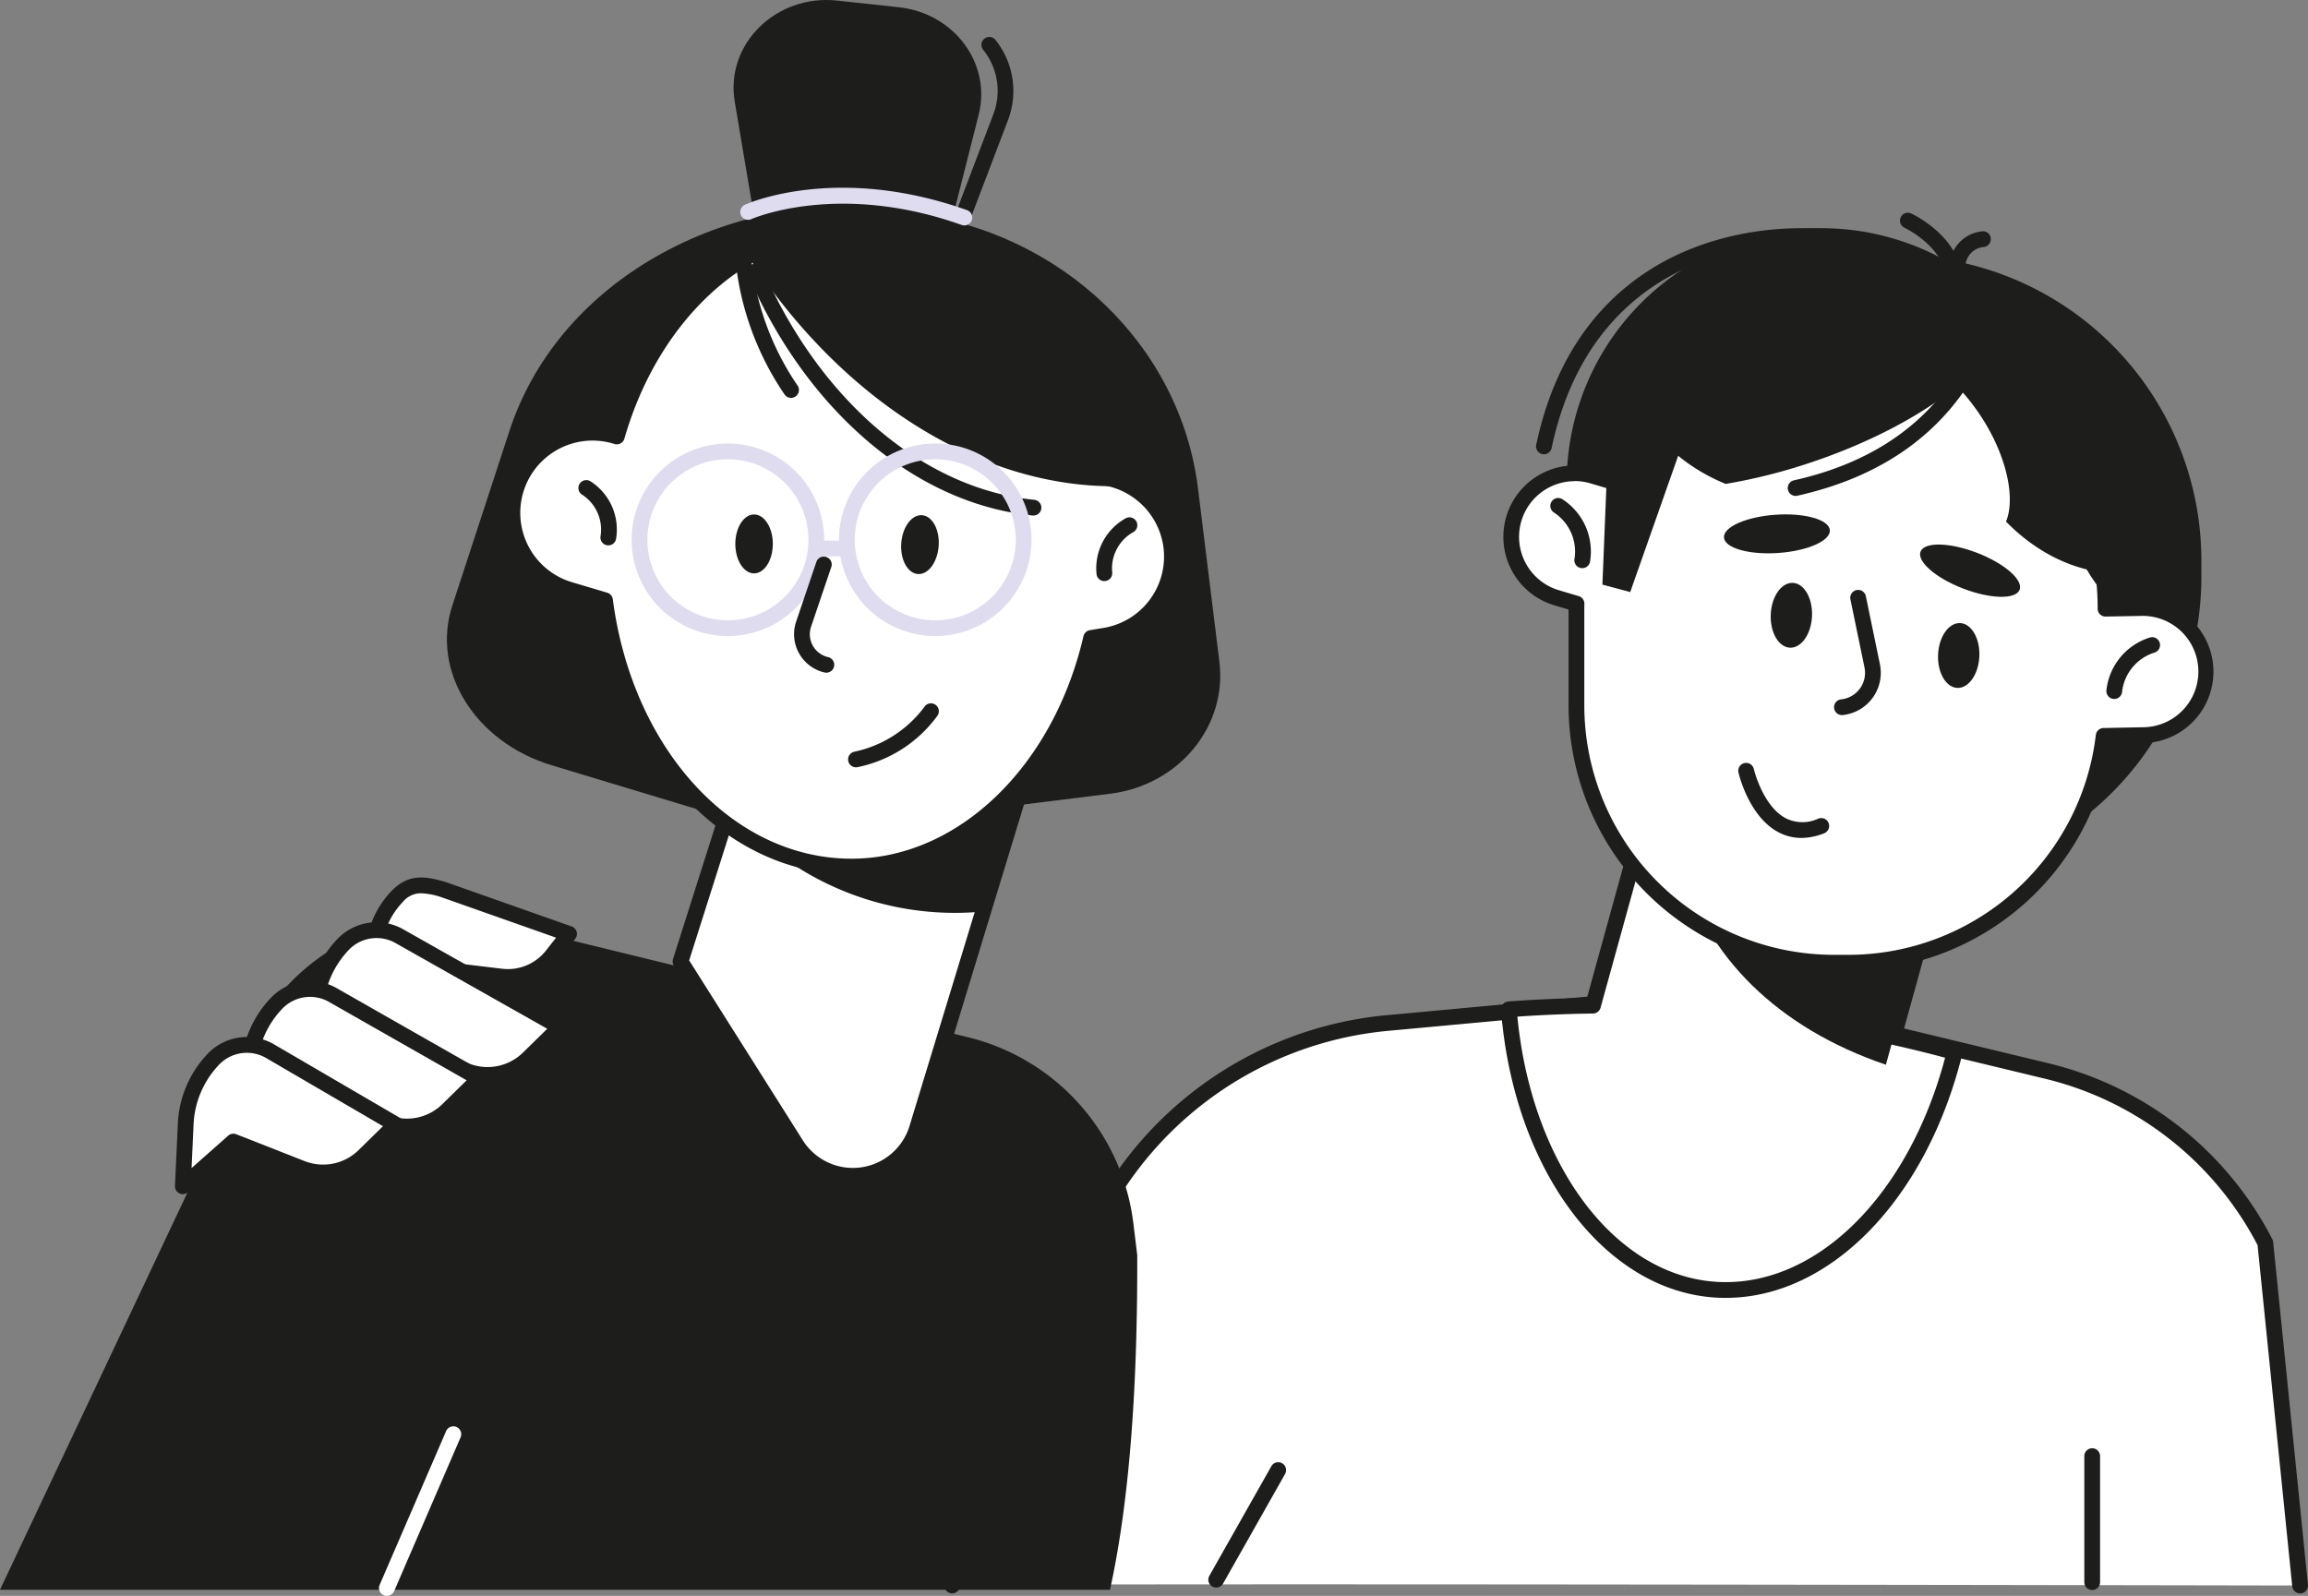 <svg xmlns="http://www.w3.org/2000/svg" xmlns:xlink="http://www.w3.org/1999/xlink" id="Groupe_30" data-name="Groupe 30" width="292.844" height="202.517" viewBox="0 0 292.844 202.517"><rect x="0" y="0" width="292.844" height="202.517" fill="#808080" stroke="none"/><defs><clipPath id="clip-path"><rect id="Rectangle_52" data-name="Rectangle 52" width="292.844" height="202.517" fill="none"></rect></clipPath></defs><g id="Groupe_29" data-name="Groupe 29" clip-path="url(#clip-path)"><path id="Trac&#xE9;_483" data-name="Trac&#xE9; 483" d="M120.819,201.2l16.48-42.129a46.343,46.343,0,0,1,38.877-29.262l42.042-3.9,41.455,9.99a42.373,42.373,0,0,1,27.755,21.811l4.416,43.491s-171.025-.338-171.025,0" fill="#fff"></path><path id="Trac&#xE9;_484" data-name="Trac&#xE9; 484" d="M120.818,202.2a1,1,0,0,1-.931-1.364l16.48-42.129a47.1,47.1,0,0,1,39.716-29.894l42.042-3.9a1.026,1.026,0,0,1,.327.023l41.455,9.99a43.343,43.343,0,0,1,28.41,22.327.977.977,0,0,1,.105.356l4.417,43.491a1,1,0,0,1-.894,1.1,1.013,1.013,0,0,1-1.1-.894l-4.4-43.3a41.341,41.341,0,0,0-27.013-21.129l-41.294-9.951L176.267,130.8a45.105,45.105,0,0,0-38.037,28.63l-16.48,42.129a1,1,0,0,1-.932.636" fill="#1d1d1b"></path><path id="Trac&#xE9;_485" data-name="Trac&#xE9; 485" d="M240.259,131.592l6.051-21.9L209.857,99.622l-7.737,28q-5.394.068-10.672.467c1.542,19.416,12.2,34.61,26.152,35.569,13.575.934,25.9-11.913,30.417-30.13-2.544-.712-5.139-1.342-7.758-1.932" fill="#fff"></path><path id="Trac&#xE9;_486" data-name="Trac&#xE9; 486" d="M218.977,164.7c-.481,0-.962-.015-1.446-.048-14.088-.969-25.478-16.314-27.081-36.488a1,1,0,0,1,.923-1.076c3.322-.249,6.676-.4,9.983-.46l7.537-27.273a1,1,0,0,1,.471-.6.99.99,0,0,1,.759-.093l36.453,10.074a1,1,0,0,1,.7,1.23L241.5,130.85c2.522.58,4.75,1.143,6.783,1.711a1,1,0,0,1,.7,1.2c-4.572,18.463-16.778,30.936-30.01,30.937m-26.444-35.69c1.808,18.68,12.273,32.762,25.136,33.646,12.576.865,24.454-10.781,29.134-28.429-2.022-.548-4.246-1.093-6.764-1.66a1,1,0,0,1-.744-1.243l5.784-20.931-34.525-9.541-7.47,27.032a1,1,0,0,1-.951.733c-3.174.041-6.4.172-9.6.393" fill="#1d1d1b"></path><path id="Trac&#xE9;_487" data-name="Trac&#xE9; 487" d="M239.286,135.112,246.31,109.7l-23.155-6.4-9.8,6.648c3.071,11.323,12.132,20.482,25.928,25.166" fill="#1d1d1b"></path><path id="Trac&#xE9;_488" data-name="Trac&#xE9; 488" d="M240.588,111.931h0A38.728,38.728,0,0,0,279.316,73.2V71.141a38.728,38.728,0,0,0-77.456,0V73.2a38.728,38.728,0,0,0,38.728,38.728" fill="#1d1d1b"></path><path id="Trac&#xE9;_489" data-name="Trac&#xE9; 489" d="M231.107,100.207h0a32.32,32.32,0,0,0,32.32-32.32v-6.61a32.32,32.32,0,1,0-64.64,0v6.61a32.32,32.32,0,0,0,32.32,32.32" fill="#1d1d1b"></path><path id="Trac&#xE9;_490" data-name="Trac&#xE9; 490" d="M195.9,57.646a1.049,1.049,0,0,1-.208-.021,1,1,0,0,1-.771-1.186c2.106-9.933,6.909-17.371,14.274-22.11,7.722-4.969,18.266-6.617,28.214-4.413a1,1,0,0,1-.434,1.954c-9.433-2.094-19.415-.546-26.7,4.14-6.9,4.441-11.409,11.452-13.4,20.843a1,1,0,0,1-.977.793" fill="#1d1d1b"></path><path id="Trac&#xE9;_491" data-name="Trac&#xE9; 491" d="M271.72,77.168l-4.566.084v-.229a32.646,32.646,0,0,0-32.647-32.647h-1.839a32.63,32.63,0,0,0-28.454,16.646l-2.1-.625a8.066,8.066,0,0,0-4.6,15.463l2.516.748c0,.138-.01.275-.01.415v12.5a32.647,32.647,0,0,0,32.646,32.647h1.839A32.645,32.645,0,0,0,266.918,93.39l5.1-.094a8.065,8.065,0,1,0-.3-16.128" fill="#fff"></path><path id="Trac&#xE9;_492" data-name="Trac&#xE9; 492" d="M234.507,123.171h-1.839a33.685,33.685,0,0,1-33.647-33.646V77.351l-1.79-.533A9.065,9.065,0,1,1,202.4,59.439l1.347.4a33.714,33.714,0,0,1,28.924-16.464h1.839a33.687,33.687,0,0,1,33.637,32.858l3.558-.066a9.066,9.066,0,0,1,.333,18.128l-4.237.078a33.633,33.633,0,0,1-33.291,28.8M199.8,61.06a7.066,7.066,0,0,0-2,13.84l2.516.748a1,1,0,0,1,.715.973l-.011.4v12.5a31.682,31.682,0,0,0,31.647,31.646h1.839a31.63,31.63,0,0,0,31.418-27.9,1,1,0,0,1,.975-.882l5.1-.1a7.065,7.065,0,1,0-.259-14.128l-4.567.084a.988.988,0,0,1-.719-.286,1,1,0,0,1-.3-.714v-.229a31.682,31.682,0,0,0-31.647-31.647h-1.839a31.716,31.716,0,0,0-27.583,16.138,1,1,0,0,1-1.156.468l-2.1-.625a7.056,7.056,0,0,0-2.022-.3M271.72,77.168h0Z" fill="#1d1d1b"></path><path id="Trac&#xE9;_493" data-name="Trac&#xE9; 493" d="M268.806,76.9v.057c-5.78-3.908-10.046-17.527-10.046-33.73v-.056c5.78,3.906,10.046,17.526,10.046,33.729" fill="#1d1d1b"></path><path id="Trac&#xE9;_494" data-name="Trac&#xE9; 494" d="M200.759,72.1a.946.946,0,0,1-.166-.014,1,1,0,0,1-.821-1.15,5.908,5.908,0,0,0-2.6-5.895,1,1,0,0,1,1.033-1.712,7.894,7.894,0,0,1,3.544,7.935,1,1,0,0,1-.985.836" fill="#1d1d1b"></path><path id="Trac&#xE9;_495" data-name="Trac&#xE9; 495" d="M268.263,88.7a.958.958,0,0,1-.107-.005,1,1,0,0,1-.889-1.1,7.9,7.9,0,0,1,5.536-6.7,1,1,0,0,1,.538,1.927,5.9,5.9,0,0,0-4.085,4.983,1,1,0,0,1-.993.894" fill="#1d1d1b"></path><path id="Trac&#xE9;_496" data-name="Trac&#xE9; 496" d="M243.682,70c-.482,1.254,1.941,3.353,5.412,4.689s6.677,1.4,7.159.149-1.94-3.353-5.412-4.689-6.677-1.4-7.159-.149" fill="#1d1d1b"></path><path id="Trac&#xE9;_497" data-name="Trac&#xE9; 497" d="M218.74,68.208c.092,1.34,3.175,2.22,6.886,1.964s6.645-1.548,6.552-2.888S229,65.065,225.292,65.32s-6.644,1.548-6.552,2.888" fill="#1d1d1b"></path><path id="Trac&#xE9;_498" data-name="Trac&#xE9; 498" d="M233.7,90.744a1,1,0,0,1-.1-1.994,3.387,3.387,0,0,0,2.97-4.055l-1.78-8.613a1,1,0,1,1,1.959-.4l1.78,8.613A5.389,5.389,0,0,1,233.8,90.74c-.035,0-.069,0-.1,0" fill="#1d1d1b"></path><path id="Trac&#xE9;_499" data-name="Trac&#xE9; 499" d="M228.563,106.331a6.149,6.149,0,0,1-2.917-.727c-3.746-1.982-5.016-7.354-5.068-7.582a1,1,0,0,1,1.949-.448c.011.047,1.123,4.716,4.059,6.265a4.746,4.746,0,0,0,4.126.046,1,1,0,1,1,.727,1.863,7.9,7.9,0,0,1-2.876.583" fill="#1d1d1b"></path><path id="Trac&#xE9;_500" data-name="Trac&#xE9; 500" d="M222.752,37.523a62.915,62.915,0,0,0-16.577,8.21,18.1,18.1,0,0,0,.807,3.571c1.873,5.576,6.27,9.755,11.973,12.106a71.094,71.094,0,0,0,10.9-2.752c15.2-5.107,25.934-13.978,23.973-19.814s-15.873-6.428-31.073-1.321" fill="#1d1d1b"></path><path id="Trac&#xE9;_501" data-name="Trac&#xE9; 501" d="M269.92,55.3c4.111,5.605,5.195,11.794,3.929,16.876a18.059,18.059,0,0,1-3.613.588c-5.872.349-11.392-2.166-15.706-6.575,1.546-3.78-.7-11.263-5.938-16.876-10.941-11.722,8.981-10.851,21.328,5.987" fill="#1d1d1b"></path><path id="Trac&#xE9;_502" data-name="Trac&#xE9; 502" d="M224.675,77.965c-.1,2.271.992,4.163,2.437,4.226s2.7-1.726,2.8-4-.991-4.163-2.436-4.226-2.7,1.726-2.8,4" fill="#1d1d1b"></path><path id="Trac&#xE9;_503" data-name="Trac&#xE9; 503" d="M245.906,83.068c-.1,2.271.992,4.163,2.437,4.226s2.7-1.726,2.8-4-.991-4.163-2.436-4.226-2.7,1.726-2.8,4" fill="#1d1d1b"></path><path id="Trac&#xE9;_504" data-name="Trac&#xE9; 504" d="M247.962,37.191l-.064,0a1,1,0,0,1-.935-1.06c.285-4.552-5.266-7.208-5.322-7.235a1,1,0,0,1,.844-1.813c.28.131,6.845,3.252,6.474,9.173a1,1,0,0,1-1,.937" fill="#1d1d1b"></path><path id="Trac&#xE9;_505" data-name="Trac&#xE9; 505" d="M248.389,34.579a1.01,1.01,0,0,1-.163-.012,1,1,0,0,1-.825-1.148,4.55,4.55,0,0,1,4.161-4.067.979.979,0,0,1,1.035.964,1,1,0,0,1-.954,1.034,2.546,2.546,0,0,0-2.268,2.391,1,1,0,0,1-.986.838" fill="#1d1d1b"></path><path id="Trac&#xE9;_506" data-name="Trac&#xE9; 506" d="M227.834,62.929a1,1,0,0,1-.217-1.976c9.026-2.013,15.832-6.35,20.227-12.889a1,1,0,1,1,1.66,1.115c-4.691,6.979-11.908,11.6-21.451,13.726a1.034,1.034,0,0,1-.219.024" fill="#1d1d1b"></path><path id="Trac&#xE9;_507" data-name="Trac&#xE9; 507" d="M204.2,52.429l-.882,21.758,3.528.946,8.82-25.069Z" fill="#1d1d1b"></path><path id="Trac&#xE9;_508" data-name="Trac&#xE9; 508" d="M154.315,201.462a1,1,0,0,1-.87-1.492l7.873-13.918a1,1,0,0,1,1.741.984l-7.872,13.918a1,1,0,0,1-.872.508" fill="#1d1d1b"></path><path id="Trac&#xE9;_509" data-name="Trac&#xE9; 509" d="M265.463,201.772a1,1,0,0,1-1-1v-15.99a1,1,0,1,1,2,0v15.99a1,1,0,0,1-1,1" fill="#1d1d1b"></path><path id="Trac&#xE9;_510" data-name="Trac&#xE9; 510" d="M140.839,201.739c2.21-10.055,3.513-23.762,3.456-42.469l-.489-4.016a27.788,27.788,0,0,0-20.991-23.631L63.328,117.092a27.788,27.788,0,0,0-27.468,8.651L0,201.739Z" fill="#1d1d1b"></path><path id="Trac&#xE9;_511" data-name="Trac&#xE9; 511" d="M86.35,122.016l14.668,23.225a8.513,8.513,0,0,0,15.34-2.063L132.983,88.64,100.238,78.25Z" fill="#fff"></path><path id="Trac&#xE9;_512" data-name="Trac&#xE9; 512" d="M108.173,150.211a9.4,9.4,0,0,1-8-4.437L85.5,122.55a1,1,0,0,1-.108-.837L99.284,77.946a1,1,0,0,1,1.255-.65l32.746,10.39a1,1,0,0,1,.654,1.246L117.314,143.47a9.415,9.415,0,0,1-7.83,6.653,9.864,9.864,0,0,1-1.311.088m-20.73-28.336,14.421,22.831a7.511,7.511,0,0,0,13.537-1.82l16.337-53.592L100.888,79.5Z" fill="#1d1d1b"></path><path id="Trac&#xE9;_513" data-name="Trac&#xE9; 513" d="M93.987,104.126,102.2,78.249l30.786,9.769-8.792,27.7a37.363,37.363,0,0,1-30.205-11.594" fill="#1d1d1b"></path><path id="Trac&#xE9;_514" data-name="Trac&#xE9; 514" d="M107.129,26.007l8.269,1.011c19.267,2.355,34.361,16.775,36.607,34.973l2.712,21.974c1.014,8.215-5.151,15.677-13.846,16.757l-33.362,4.146Z" fill="#1d1d1b"></path><path id="Trac&#xE9;_515" data-name="Trac&#xE9; 515" d="M122.616,26.766,113,26.088C90.588,24.51,70.65,36.3,64.641,54.676L57.385,76.869c-2.712,8.3,2.9,17.31,12.61,20.242l37.246,11.252Z" fill="#1d1d1b"></path><path id="Trac&#xE9;_516" data-name="Trac&#xE9; 516" d="M119.291,36.044a.985.985,0,0,1-.355-.065,1,1,0,0,1-.58-1.29l7.7-20.241a8.316,8.316,0,0,0-1.329-8.157,1,1,0,0,1,1.6-1.2,10.38,10.38,0,0,1,1.6,10.069l-7.7,20.24a1,1,0,0,1-.935.645" fill="#1d1d1b"></path><path id="Trac&#xE9;_517" data-name="Trac&#xE9; 517" d="M118.913,35.327l5.262-20.752c1.649-6.5-3.1-12.9-10.143-13.657l-7.8-.843C98.47-.764,92,5.611,93.224,12.89l4.022,23.871Z" fill="#1d1d1b"></path><path id="Trac&#xE9;_518" data-name="Trac&#xE9; 518" d="M65.434,62.188a10.175,10.175,0,0,1,12.652-6.854l.175.052c4.463-15.491,16.109-26.54,29.775-26.54,15.115,0,27.753,13.522,30.939,31.619a10.174,10.174,0,0,1,1.216,20.2l-1.745.29c-3.892,16.772-16.03,29.01-30.41,29.01-15.717,0-28.756-14.617-31.276-33.8l-4.472-1.33a10.173,10.173,0,0,1-6.854-12.652" fill="#fff"></path><path id="Trac&#xE9;_519" data-name="Trac&#xE9; 519" d="M108.035,110.966C92.15,110.966,78.7,96.7,75.857,76.945L72,75.8A11.175,11.175,0,0,1,77.58,54.171c4.9-15.788,17.034-26.325,30.455-26.325,15.228,0,28.211,12.989,31.786,31.685a11.228,11.228,0,0,1,9.724,9.265,11.176,11.176,0,0,1-9.19,12.857l-1.091.181c-4.234,17.187-17,29.132-31.229,29.132M75.174,55.908a9.177,9.177,0,0,0-2.6,17.973l4.472,1.33a1,1,0,0,1,.707.829c2.506,19.079,15.242,32.926,30.283,32.926,13.475,0,25.58-11.611,29.437-28.235a1,1,0,0,1,.81-.761l1.745-.29a9.175,9.175,0,0,0,7.545-10.555,9.213,9.213,0,0,0-8.64-7.661,1,1,0,0,1-.941-.825c-3.142-17.843-15.74-30.793-29.956-30.793-12.784,0-24.364,10.375-28.813,25.818a1,1,0,0,1-1.246.681l-.174-.052a9.227,9.227,0,0,0-2.628-.385m-9.74,6.28h0Z" fill="#1d1d1b"></path><path id="Trac&#xE9;_520" data-name="Trac&#xE9; 520" d="M94.083,31.181a25.862,25.862,0,0,1,14.365-4.487c15.563,0,28.575,14.689,31.855,34.348a9.906,9.906,0,0,1,2.968.61c-18.3.923-36.965-10.853-49.188-30.471" fill="#1d1d1b"></path><path id="Trac&#xE9;_521" data-name="Trac&#xE9; 521" d="M131.133,65.418c-.033,0-.065,0-.1,0C116.281,63.962,102.445,52.269,94.923,34.9a1,1,0,1,1,1.834-.794c7.234,16.7,20.443,27.938,34.473,29.319a1,1,0,0,1-.1,1.995" fill="#1d1d1b"></path><path id="Trac&#xE9;_522" data-name="Trac&#xE9; 522" d="M100.371,50.49a1,1,0,0,1-.82-.427A36.771,36.771,0,0,1,93.219,31.8a1,1,0,0,1,1.993-.168,34.808,34.808,0,0,0,5.977,17.285,1,1,0,0,1-.818,1.573" fill="#1d1d1b"></path><path id="Trac&#xE9;_523" data-name="Trac&#xE9; 523" d="M77.186,69.209a.927.927,0,0,1-.165-.014,1,1,0,0,1-.823-1.15,5.275,5.275,0,0,0-2.324-5.262,1,1,0,0,1,1.035-1.712,7.266,7.266,0,0,1,3.261,7.3,1,1,0,0,1-.984.836" fill="#1d1d1b"></path><path id="Trac&#xE9;_524" data-name="Trac&#xE9; 524" d="M140.122,73.743a1,1,0,0,1-.989-.866,7.265,7.265,0,0,1,3.69-7.1,1,1,0,1,1,.969,1.75,5.272,5.272,0,0,0-2.675,5.09,1,1,0,0,1-.868,1.114.91.91,0,0,1-.127.007" fill="#1d1d1b"></path><path id="Trac&#xE9;_525" data-name="Trac&#xE9; 525" d="M118.669,80.715A12.216,12.216,0,1,1,130.885,68.5a12.231,12.231,0,0,1-12.216,12.217m0-22.433A10.216,10.216,0,1,0,128.885,68.5a10.228,10.228,0,0,0-10.216-10.216" fill="#e0dcef"></path><path id="Trac&#xE9;_526" data-name="Trac&#xE9; 526" d="M92.359,80.715A12.216,12.216,0,1,1,104.575,68.5,12.231,12.231,0,0,1,92.359,80.715m0-22.433A10.216,10.216,0,1,0,102.575,68.5,10.228,10.228,0,0,0,92.359,58.282" fill="#e0dcef"></path><path id="Trac&#xE9;_527" data-name="Trac&#xE9; 527" d="M106.73,70.605h-2.292a1,1,0,0,1,0-2h2.292a1,1,0,0,1,0,2" fill="#e0dcef"></path><path id="Trac&#xE9;_528" data-name="Trac&#xE9; 528" d="M119.1,69.28c-.144,2.06-1.323,3.656-2.634,3.564s-2.257-1.835-2.113-3.9,1.323-3.656,2.634-3.564,2.257,1.835,2.113,3.895" fill="#1d1d1b"></path><path id="Trac&#xE9;_529" data-name="Trac&#xE9; 529" d="M98.056,69.023c0,2.065-1.065,3.739-2.379,3.739S93.3,71.088,93.3,69.023s1.065-3.739,2.379-3.739,2.379,1.674,2.379,3.739" fill="#1d1d1b"></path><path id="Trac&#xE9;_530" data-name="Trac&#xE9; 530" d="M108.6,97.37a1,1,0,0,1-.2-1.978,14.9,14.9,0,0,0,8.883-5.681,1,1,0,0,1,1.681,1.084,16.65,16.65,0,0,1-10.152,6.555,1.044,1.044,0,0,1-.207.02" fill="#1d1d1b"></path><path id="Trac&#xE9;_531" data-name="Trac&#xE9; 531" d="M104.848,85.363a1.027,1.027,0,0,1-.225-.025,4.988,4.988,0,0,1-3.606-6.46l2.564-7.567a1,1,0,0,1,1.895.643l-2.564,7.566a2.985,2.985,0,0,0,2.159,3.868,1,1,0,0,1-.223,1.975" fill="#1d1d1b"></path><path id="Trac&#xE9;_532" data-name="Trac&#xE9; 532" d="M122.362,28.608a1.01,1.01,0,0,1-.335-.058c-15.672-5.574-26.56-.8-26.668-.753a1,1,0,1,1-.823-1.822c.472-.214,11.738-5.148,28.161.691a1,1,0,0,1-.335,1.942" fill="#e0dcef"></path><path id="Trac&#xE9;_533" data-name="Trac&#xE9; 533" d="M52.5,122.6l-5.4,4.781.308-6.674a10.713,10.713,0,0,1,2.944-6.895c1.583-1.663,3.007-1.828,6.085-.862l15.769,5.562-2.151,2.744a7.112,7.112,0,0,1-6.442,2.674Z" fill="#fff"></path><path id="Trac&#xE9;_534" data-name="Trac&#xE9; 534" d="M47.1,128.382a1.011,1.011,0,0,1-.432-.1,1,1,0,0,1-.567-.949l.308-6.673a11.714,11.714,0,0,1,3.218-7.539c2.069-2.173,4.1-2.073,7.11-1.127l15.8,5.573a1,1,0,0,1,.454,1.56l-2.149,2.744a8.17,8.17,0,0,1-7.349,3.05l-10.665-1.277-5.066,4.484a1,1,0,0,1-.663.251m6.33-15.025a2.988,2.988,0,0,0-2.355,1.145,9.719,9.719,0,0,0-2.668,6.252l-.2,4.313,3.632-3.215a1,1,0,0,1,.781-.244l11.111,1.33a6.14,6.14,0,0,0,5.536-2.3l1.291-1.646-14.454-5.1a9.392,9.392,0,0,0-2.675-.537" fill="#1d1d1b"></path><path id="Trac&#xE9;_535" data-name="Trac&#xE9; 535" d="M46.073,130.3l-6.416,5.677.366-7.925a12.723,12.723,0,0,1,3.5-8.187,5.885,5.885,0,0,1,7.227-1.024l20.34,11.489-4.033,3.955a7.414,7.414,0,0,1-7.9,1.607Z" fill="#fff"></path><path id="Trac&#xE9;_536" data-name="Trac&#xE9; 536" d="M61.854,137.406a8.376,8.376,0,0,1-3.071-.582l-12.522-5.355-5.941,5.258a1,1,0,0,1-1.662-.795l.366-7.924a13.723,13.723,0,0,1,3.77-8.831,6.858,6.858,0,0,1,8.455-1.2L71.577,129.46a1,1,0,0,1,.208,1.585L67.752,135a8.421,8.421,0,0,1-5.9,2.406M46.073,129.3a.981.981,0,0,1,.393.081l13.076,5.593a6.421,6.421,0,0,0,6.81-1.4l3.084-3.024L50.253,119.713a4.871,4.871,0,0,0-6.011.843,11.729,11.729,0,0,0-3.22,7.544l-.257,5.562,4.645-4.11a1,1,0,0,1,.663-.251" fill="#1d1d1b"></path><path id="Trac&#xE9;_537" data-name="Trac&#xE9; 537" d="M37.632,137.77l-6.415,5.677.365-7.925a12.721,12.721,0,0,1,3.495-8.187,5.885,5.885,0,0,1,7.227-1.024l18.547,10.568-4.033,3.955a7.414,7.414,0,0,1-7.9,1.608Z" fill="#fff"></path><path id="Trac&#xE9;_538" data-name="Trac&#xE9; 538" d="M31.216,144.446a1,1,0,0,1-1-1.046l.366-7.924a13.727,13.727,0,0,1,3.77-8.831,6.854,6.854,0,0,1,8.455-1.2l18.538,10.561a1,1,0,0,1,.2,1.583l-4.033,3.955a8.432,8.432,0,0,1-8.969,1.825l-10.722-4.439L31.879,144.2a1,1,0,0,1-.663.251m6.416-7.676a1.006,1.006,0,0,1,.383.076L49.3,141.518a6.418,6.418,0,0,0,6.821-1.4l3.088-3.029-17.4-9.911a4.87,4.87,0,0,0-6.008.844,11.731,11.731,0,0,0-3.22,7.544l-.257,5.562,4.645-4.109a1,1,0,0,1,.663-.251" fill="#1d1d1b"></path><path id="Trac&#xE9;_539" data-name="Trac&#xE9; 539" d="M29.613,144.865,23.2,150.542l.365-7.924a12.728,12.728,0,0,1,3.5-8.188,5.885,5.885,0,0,1,7.227-1.024l15.941,9.3-4.033,3.955a7.414,7.414,0,0,1-7.9,1.607Z" fill="#fff"></path><path id="Trac&#xE9;_540" data-name="Trac&#xE9; 540" d="M23.2,151.542a1.012,1.012,0,0,1-.432-.1,1,1,0,0,1-.567-.949l.365-7.924a13.722,13.722,0,0,1,3.771-8.83,6.853,6.853,0,0,1,8.454-1.2l15.941,9.305a1,1,0,0,1,.2,1.577l-4.033,3.955a8.424,8.424,0,0,1-8.969,1.825l-8.106-3.185-5.958,5.271a1,1,0,0,1-.662.251M31.315,133.6a4.863,4.863,0,0,0-3.532,1.521,11.723,11.723,0,0,0-3.221,7.543l-.256,5.563,4.645-4.11a1,1,0,0,1,1.028-.182l8.677,3.408a6.424,6.424,0,0,0,6.837-1.39l3.1-3.039L33.781,134.27a4.893,4.893,0,0,0-2.466-.67" fill="#1d1d1b"></path><path id="Trac&#xE9;_541" data-name="Trac&#xE9; 541" d="M49.089,202.517a1,1,0,0,1-.917-1.4L56.6,181.612a1,1,0,1,1,1.836.793l-8.425,19.508a1,1,0,0,1-.918.6" fill="#fff"></path></g></svg>